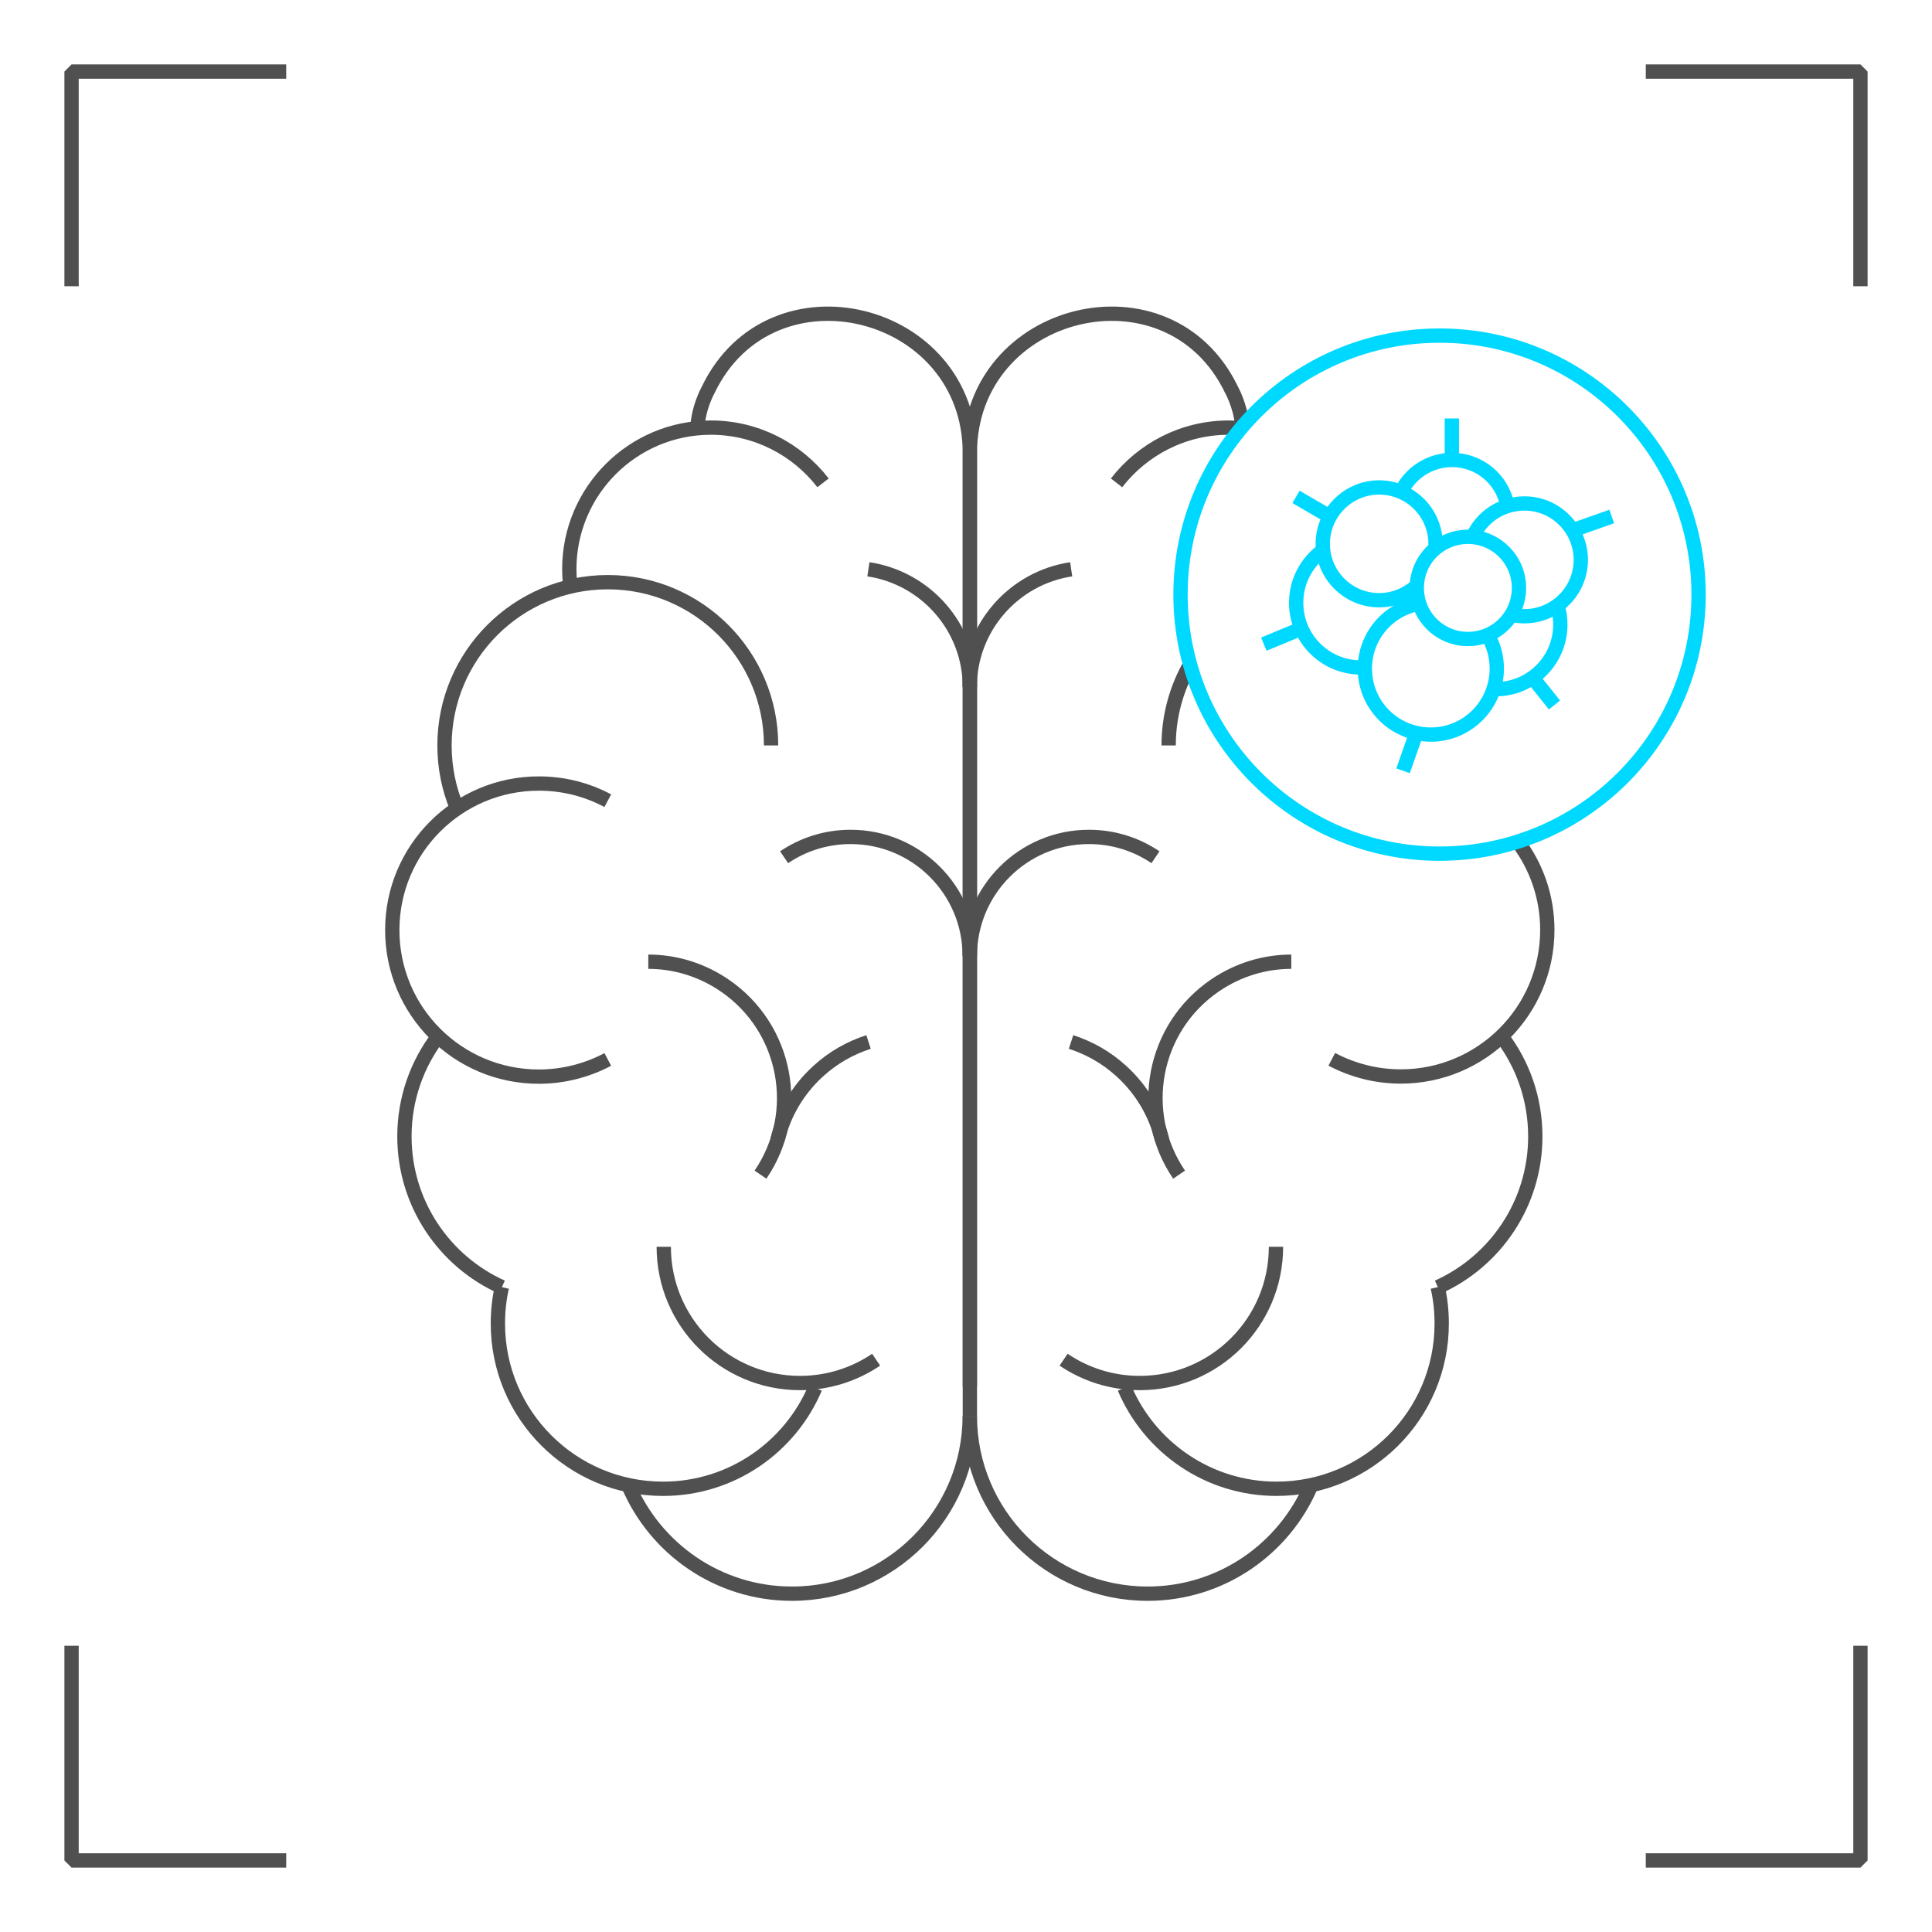 <svg width="135" height="135" viewBox="0 0 135 135" fill="none" xmlns="http://www.w3.org/2000/svg">
<path d="M115 5L130 5L130 20" stroke="#505050" stroke-linejoin="bevel"/>
<path d="M130 115L130 130L115 130" stroke="#505050" stroke-linejoin="bevel"/>
<path d="M20 130L5 130L5 115" stroke="#505050" stroke-linejoin="bevel"/>
<path d="M5 20V5H20" stroke="#505050" stroke-linejoin="bevel"/>
<path d="M67.77 96.89V31.67C67.77 21.52 53.89 18.09 49.49 27.23C49.49 27.23 48.68 28.66 48.73 30.26" stroke="#505050" stroke-miterlimit="10"/>
<path d="M57.51 33.74C55.7 31.4 52.86 29.88 49.67 29.88C44.21 29.88 39.78 34.31 39.78 39.77C39.78 40.13 39.8 40.49 39.84 40.85" stroke="#505050" stroke-miterlimit="10"/>
<path d="M53.88 52.09C53.88 45.79 48.77 40.68 42.47 40.68C36.17 40.68 31.06 45.79 31.06 52.09C31.06 53.65 31.37 55.13 31.94 56.49" stroke="#505050" stroke-miterlimit="10"/>
<path d="M42.47 55.95C41.03 55.18 39.39 54.75 37.65 54.75C32 54.75 27.41 59.33 27.41 64.99C27.41 70.65 31.99 75.23 37.65 75.23C39.39 75.23 41.03 74.79 42.47 74.03" stroke="#505050" stroke-miterlimit="10"/>
<path d="M30.62 72.41C29.14 74.35 28.26 76.78 28.26 79.41C28.26 84.1 31.06 88.14 35.07 89.94" stroke="#505050" stroke-miterlimit="10"/>
<path d="M35.07 89.94C34.88 90.76 34.79 91.62 34.79 92.49C34.79 98.86 39.96 104.03 46.33 104.03C51.11 104.03 55.21 101.12 56.96 96.98" stroke="#505050" stroke-miterlimit="10"/>
<path d="M43.9 103.77C45.79 108.23 50.2 111.36 55.34 111.36C62.2 111.36 67.76 105.8 67.76 98.94" stroke="#505050" stroke-miterlimit="10"/>
<path d="M61.22 95.01C59.7 96.04 57.87 96.64 55.9 96.64C50.64 96.64 46.38 92.38 46.38 87.12" stroke="#505050" stroke-miterlimit="10"/>
<path d="M45.3 67.2C47.13 67.2 48.99 67.74 50.62 68.85C54.97 71.81 56.1 77.73 53.14 82.08" stroke="#505050" stroke-miterlimit="10"/>
<path d="M54.33 79.64C54.76 77.86 55.71 76.18 57.17 74.85C58.22 73.89 59.42 73.22 60.69 72.81" stroke="#505050" stroke-miterlimit="10"/>
<path d="M54.79 59.9C56.12 59 57.72 58.48 59.44 58.48C64.04 58.48 67.76 62.21 67.76 66.8" stroke="#505050" stroke-miterlimit="10"/>
<path d="M60.68 39.78C64.69 40.38 67.77 43.84 67.77 48.01" stroke="#505050" stroke-miterlimit="10"/>
<path d="M67.77 98.94V31.67C67.77 21.52 81.65 18.09 86.05 27.23C86.05 27.23 86.67 28.33 86.79 29.67" stroke="#505050" stroke-miterlimit="10"/>
<path d="M78.02 33.74C79.83 31.4 82.67 29.88 85.86 29.88C86.18 29.88 86.5 29.9 86.81 29.92" stroke="#505050" stroke-miterlimit="10"/>
<path d="M81.66 52.09C81.66 50.03 82.21 48.1 83.16 46.43" stroke="#505050" stroke-miterlimit="10"/>
<path d="M106.05 58.81C107.35 60.53 108.12 62.66 108.12 64.98C108.12 70.63 103.54 75.22 97.88 75.22C96.14 75.22 94.5 74.78 93.06 74.02" stroke="#505050" stroke-miterlimit="10"/>
<path d="M104.92 72.41C106.4 74.35 107.28 76.78 107.28 79.41C107.28 84.1 104.48 88.14 100.47 89.94" stroke="#505050" stroke-miterlimit="10"/>
<path d="M100.46 89.94C100.65 90.76 100.74 91.62 100.74 92.49C100.74 98.86 95.57 104.03 89.2 104.03C84.42 104.03 80.32 101.12 78.57 96.98" stroke="#505050" stroke-miterlimit="10"/>
<path d="M91.63 103.77C89.74 108.23 85.33 111.36 80.19 111.36C73.33 111.36 67.77 105.8 67.77 98.94" stroke="#505050" stroke-miterlimit="10"/>
<path d="M74.32 95.01C75.84 96.04 77.67 96.64 79.64 96.64C84.9 96.64 89.16 92.38 89.16 87.12" stroke="#505050" stroke-miterlimit="10"/>
<path d="M90.23 67.2C88.4 67.2 86.54 67.74 84.91 68.85C80.56 71.81 79.43 77.73 82.39 82.08" stroke="#505050" stroke-miterlimit="10"/>
<path d="M81.2 79.64C80.77 77.86 79.82 76.18 78.36 74.85C77.31 73.89 76.11 73.22 74.84 72.81" stroke="#505050" stroke-miterlimit="10"/>
<path d="M80.74 59.9C79.41 59 77.81 58.48 76.09 58.48C71.49 58.48 67.77 62.21 67.77 66.8" stroke="#505050" stroke-miterlimit="10"/>
<path d="M74.85 39.78C70.84 40.38 67.76 43.84 67.76 48.01" stroke="#505050" stroke-miterlimit="10"/>
<path d="M100.59 59.65C110.586 59.65 118.69 51.546 118.69 41.55C118.69 31.554 110.586 23.45 100.59 23.45C90.594 23.45 82.49 31.554 82.49 41.55C82.49 51.546 90.594 59.65 100.59 59.65Z" stroke="#00D9FF" stroke-miterlimit="10"/>
<path d="M95.09 46.64C92.59 46.64 90.57 44.61 90.57 42.12C90.57 40.61 91.31 39.27 92.46 38.44" stroke="#00D9FF" stroke-miterlimit="10"/>
<path d="M97.91 34.36C98.55 33.05 99.9 32.14 101.46 32.14C103.37 32.14 104.96 33.49 105.32 35.29" stroke="#00D9FF" stroke-miterlimit="10"/>
<path d="M99.01 40.92C98.31 41.55 97.38 41.94 96.37 41.94C94.19 41.94 92.43 40.17 92.43 38C92.43 35.83 94.2 34.06 96.37 34.06C98.54 34.06 100.31 35.83 100.31 38C100.31 38.11 100.31 38.22 100.3 38.32" stroke="#00D9FF" stroke-miterlimit="10"/>
<path d="M108.83 42.31C108.96 42.73 109.03 43.18 109.03 43.64C109.03 46.14 107 48.16 104.51 48.16" stroke="#00D9FF" stroke-miterlimit="10"/>
<path d="M102.91 37.52C103.52 36.14 104.91 35.18 106.52 35.18C108.7 35.18 110.46 36.95 110.46 39.12C110.46 41.29 108.69 43.06 106.52 43.06C106.21 43.06 105.9 43.02 105.61 42.95" stroke="#00D9FF" stroke-miterlimit="10"/>
<path d="M103.95 44.37C104.36 45.06 104.59 45.86 104.59 46.72C104.59 49.26 102.53 51.33 99.98 51.33C97.43 51.33 95.37 49.27 95.37 46.72C95.37 44.45 97.01 42.57 99.17 42.18" stroke="#00D9FF" stroke-miterlimit="10"/>
<path d="M102.57 44.65C104.542 44.65 106.14 43.052 106.14 41.08C106.14 39.108 104.542 37.51 102.57 37.51C100.598 37.51 99 39.108 99 41.08C99 43.052 100.598 44.65 102.57 44.65Z" stroke="#00D9FF" stroke-miterlimit="10"/>
<path d="M101.45 32.14V29.24" stroke="#00D9FF" stroke-miterlimit="10"/>
<path d="M109.87 37.06L112.62 36.09" stroke="#00D9FF" stroke-miterlimit="10"/>
<path d="M107.1 47.36L108.62 49.26" stroke="#00D9FF" stroke-miterlimit="10"/>
<path d="M99.04 51.01L98.04 53.86" stroke="#00D9FF" stroke-miterlimit="10"/>
<path d="M92.91 36.09L90.56 34.72" stroke="#00D9FF" stroke-miterlimit="10"/>
<path d="M88.31 45.01L90.94 43.92" stroke="#00D9FF" stroke-miterlimit="10"/>
</svg>
